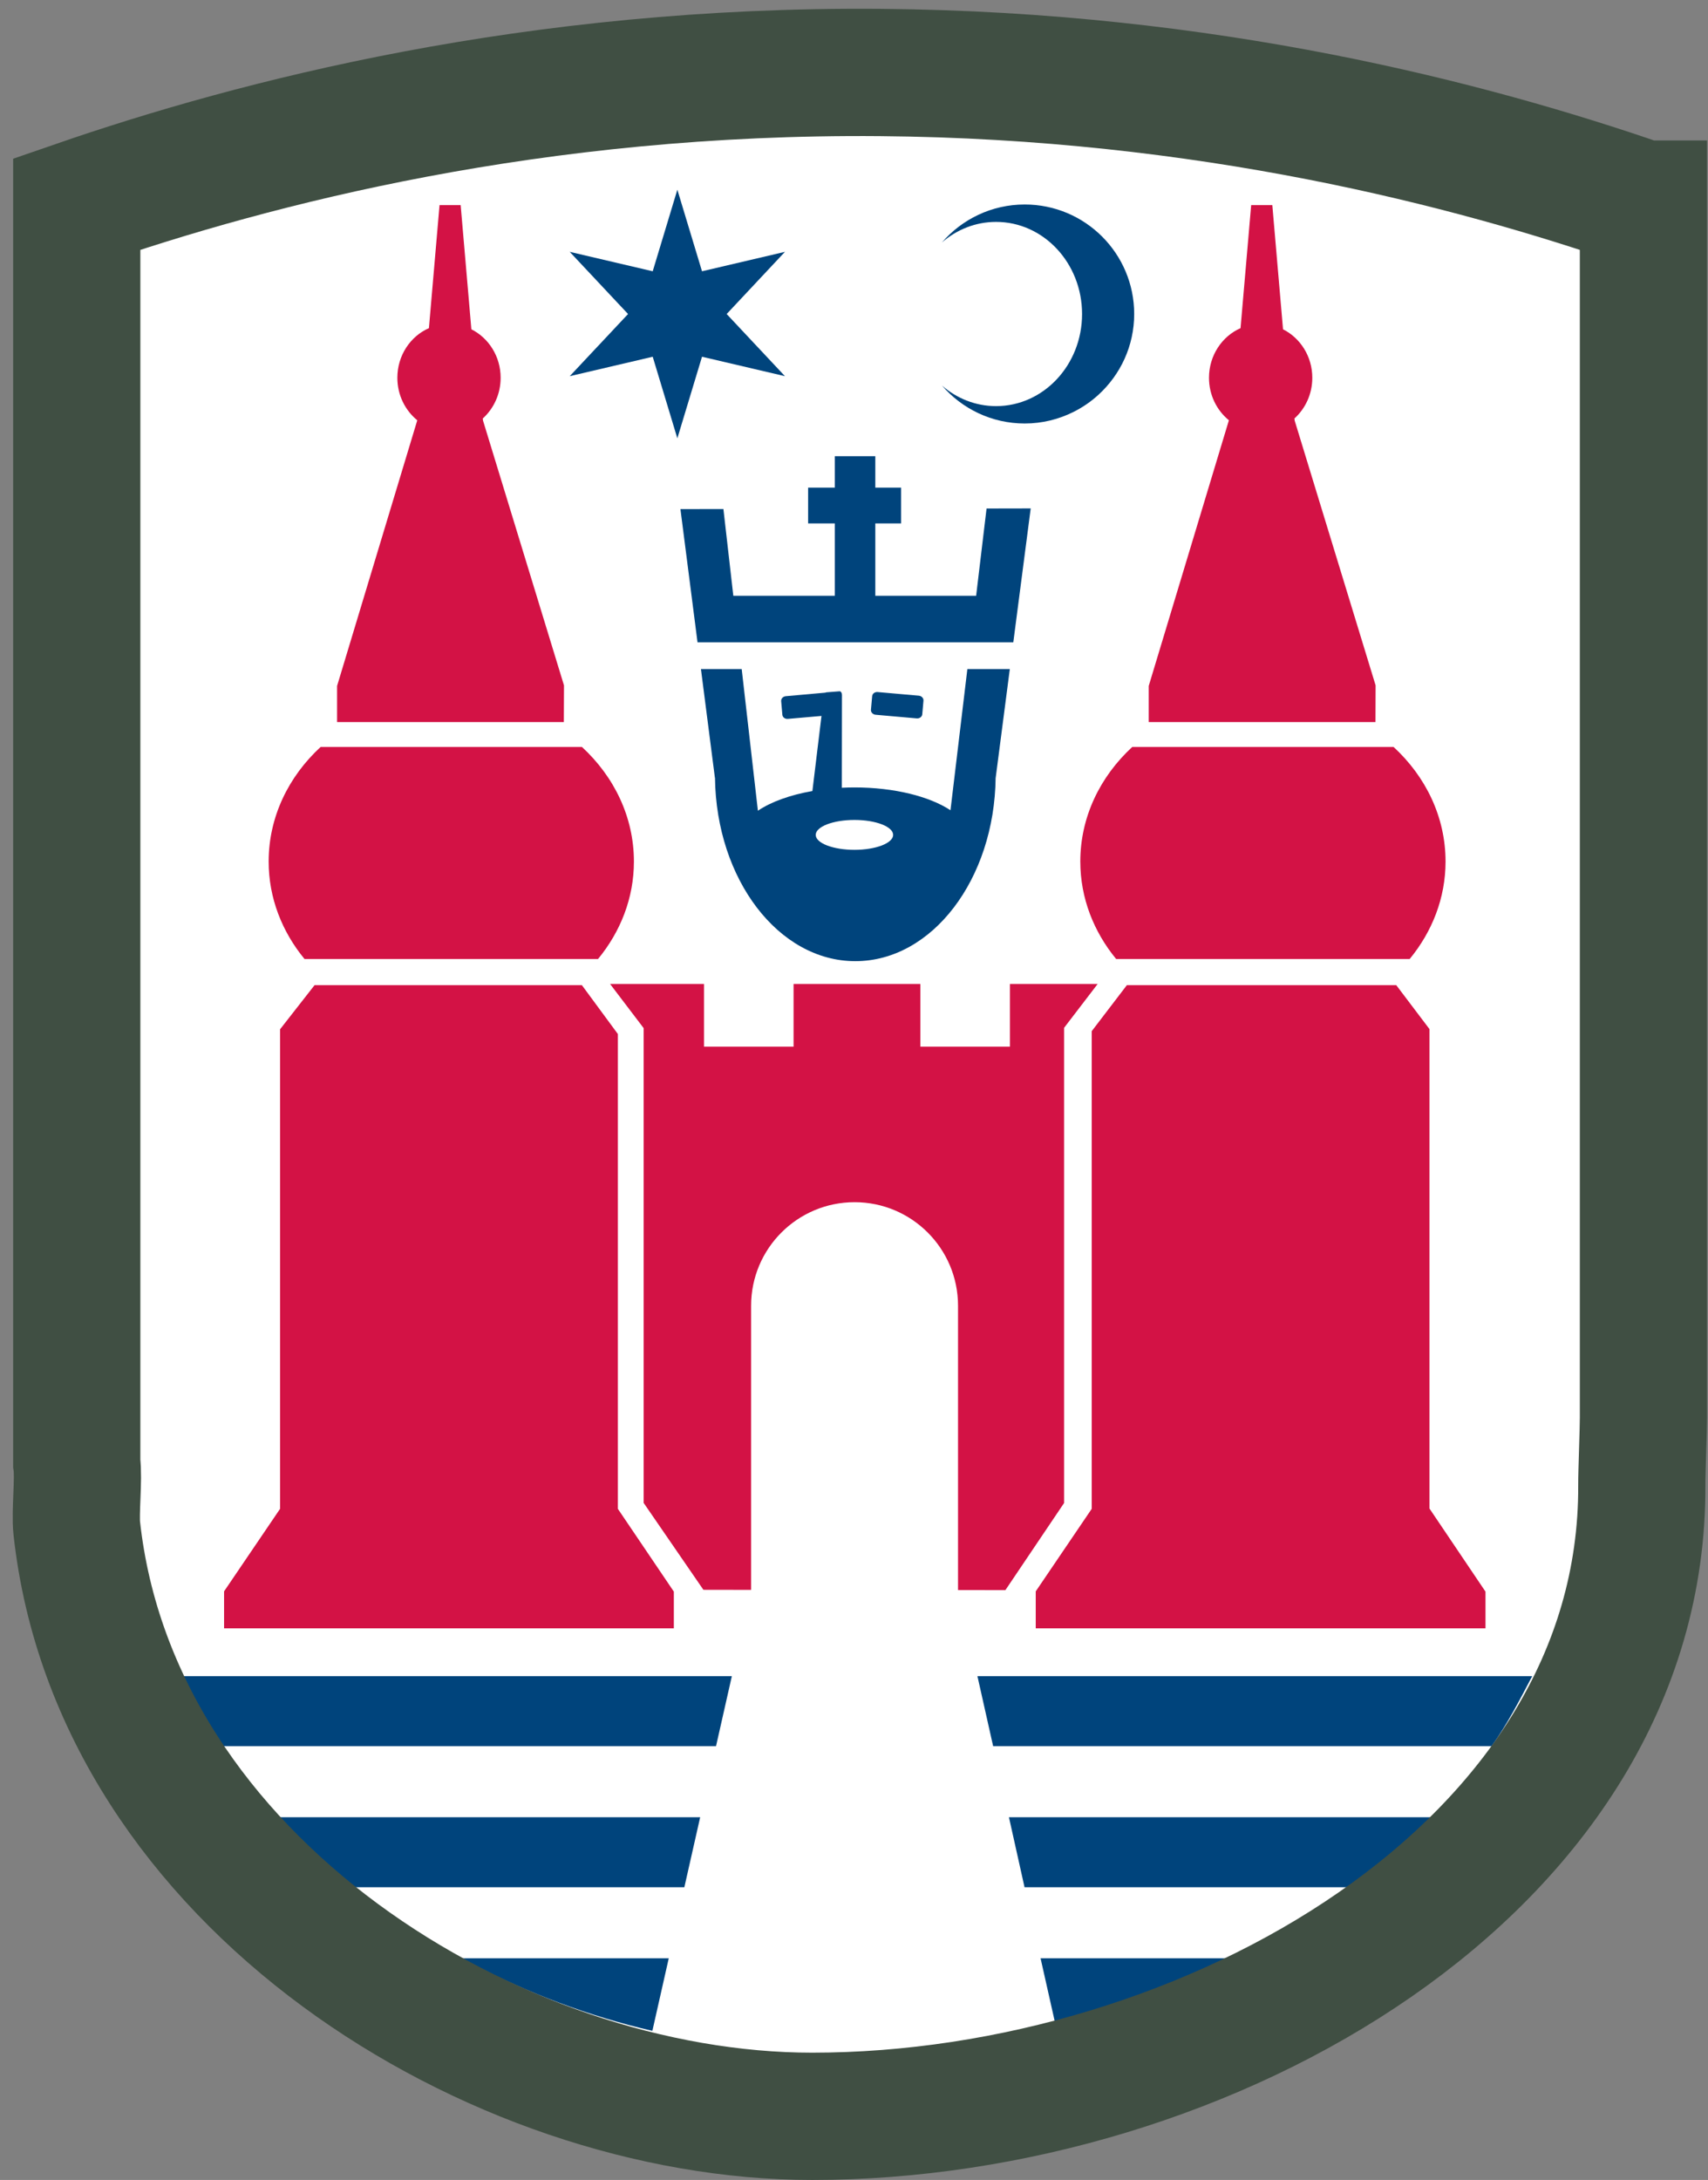 <?xml version="1.0" encoding="UTF-8"?><svg id="Lag_1" xmlns="http://www.w3.org/2000/svg" xmlns:xlink="http://www.w3.org/1999/xlink" viewBox="0 0 469.967 599.478"><rect x="0" y="0" width="469.967" height="599.478" fill="#808080" stroke="none"/><defs><style>.cls-1{fill:#fff;}.cls-2{stroke:#404f43;stroke-miterlimit:10;stroke-width:35px;}.cls-2,.cls-3{fill:none;}.cls-4{clip-path:url(#clippath-1);}.cls-5{clip-path:url(#clippath);}.cls-6{fill:#163c67;}.cls-7{fill:#d31245;}.cls-8{fill:#00447c;}</style><clipPath id="clippath"><rect class="cls-3" y="0" width="469.967" height="598.584"/></clipPath><clipPath id="clippath-1"><rect class="cls-3" y="0" width="469.967" height="598.584"/></clipPath></defs><g class="cls-5"><g class="cls-4"><path class="cls-1" d="M453.499,43.295C381.917,18.107,309.574,9.731,244.945,9.731c-129.263,.008-227.744,33.481-227.972,33.551l-2.427,.823V396.842c-.005,51.899,24.887,98.828,64.85,132.629,39.974,33.819,95.053,54.649,155.819,54.655,60.769-.006,115.848-20.835,155.825-54.655,39.963-33.801,64.855-80.73,64.851-132.629V44.134l-2.392-.838Z"/><path class="cls-7" d="M132.913,115.688l-.078-.6c3.009-2.718,4.919-6.722,4.919-11.196,0-5.879-3.292-10.944-8.054-13.338l-2.947-34.14h-5.814l-2.918,33.821c-5.106,2.245-8.688,7.515-8.688,13.657,0,4.741,2.142,8.953,5.464,11.667l-.017,.13-22.033,72.94v9.933h62.396l.041-10.082-22.27-72.791Z"/><path class="cls-7" d="M356.248,115.688l-.079-.603c3.008-2.718,4.919-6.721,4.919-11.193,0-5.878-3.295-10.941-8.054-13.336l-2.946-34.142h-5.82l-2.925,33.825c-5.103,2.248-8.682,7.515-8.682,13.653,0,4.737,2.14,8.948,5.46,11.661l-.017,.135-22.024,72.94v9.933h62.395l.034-10.082-22.262-72.791Z"/><path class="cls-7" d="M164.557,263.716c6.174-7.502,9.869-16.75,9.869-26.791,0-12.272-5.47-23.38-14.308-31.519H88.227c-8.839,8.14-14.304,19.248-14.304,31.519,0,10.041,3.69,19.29,9.859,26.791h80.776Z"/><polygon class="cls-7" points="185.413 437.691 170.013 414.928 170.013 284.356 160.111 270.918 86.55 270.918 77.063 283.046 77.063 414.921 61.655 437.616 61.655 447.783 185.413 447.783 185.413 437.691"/><path class="cls-7" d="M297.256,236.925c0,10.041,3.69,19.29,9.854,26.791h80.778c6.17-7.502,9.863-16.75,9.863-26.791,0-12.273-5.464-23.38-14.305-31.519h-71.891c-8.839,8.14-14.3,19.247-14.3,31.519"/><polygon class="cls-7" points="393.335 414.847 393.335 283.001 384.193 270.919 310.063 270.919 300.393 283.569 300.393 414.922 284.991 437.617 284.991 447.783 408.743 447.783 408.743 437.691 393.335 414.847"/><path class="cls-7" d="M206.672,359.058h0c.009-15.716,12.752-28.459,28.472-28.459,15.717,0,28.454,12.743,28.464,28.459v78.194l3.256,.006,9.78,.015,16.148-23.954v-130.672l9.24-12.062h-24.139v17.252h-24.643v-17.252h-34.894v17.252h-24.641v-17.252h-25.85l9.243,12.15v130.561l16.437,23.893,8.631,.014,4.496,.005v-78.149Z"/><path class="cls-1" d="M246.984,229.592c0-2.264-4.767-4.109-10.65-4.109-5.881,0-10.653,1.845-10.653,4.109,0,2.269,4.772,4.11,10.653,4.11,5.883,0,10.65-1.841,10.65-4.11"/><path class="cls-6" d="M372.723,514.044c.06-.047,.115-.096,.179-.142"/><path class="cls-6" d="M94.074,513.902c.061,.047,.121,.095,.181,.142"/><path class="cls-6" d="M72.576,494.51c.042,.046,.088,.095,.134,.142"/><path class="cls-6" d="M394.267,494.653c.041-.047,.089-.096,.134-.142"/><path class="cls-6" d="M410.346,475.261c.034-.047,.065-.096,.099-.143"/><path class="cls-6" d="M56.535,475.118c.032,.047,.065,.096,.098,.143"/><path class="cls-8" d="M79.395,529.473C39.432,495.672,14.54,448.743,14.545,396.844V44.106l2.427-.823c.229-.07,98.709-33.543,227.972-33.551,64.629,0,136.972,8.375,208.554,33.564l-1.188,3.375,1.188-3.375,2.392,.838V396.844c.004,51.899-24.888,98.828-64.851,132.629-39.976,33.819-95.056,54.649-155.825,54.655-60.767-.006-115.845-20.836-155.819-54.655M21.702,396.844c.006,49.555,23.712,94.477,62.316,127.166,38.6,32.668,92.069,52.964,151.195,52.959,59.131,.006,112.598-20.291,151.199-52.959,38.608-32.689,62.315-77.611,62.319-127.166V49.21c-69.846-24.204-140.497-32.323-203.787-32.32-112.027-.007-200.964,25.443-221.29,31.765-.746,.232-1.396,.437-1.952,.614V396.844Z"/><polygon class="cls-8" points="179.598 98.104 186.378 120.538 193.162 98.104 215.986 103.448 199.944 86.354 215.986 69.254 193.162 74.599 186.378 52.164 179.598 74.599 156.764 69.254 172.814 86.354 156.764 103.448 179.598 98.104"/><path class="cls-8" d="M266.176,183.988l-4.645,38.83c-5.731-3.788-15.418-6.276-26.405-6.276-1.182,0-2.343,.032-3.489,.089l.033-25.547c0-.545-.289-.982-.648-.982l-3.654,.284c-.079,0-.153,.037-.223,.088l-10.921,.974c-.769,.07-1.346,.689-1.28,1.374l.326,3.737c.061,.694,.735,1.206,1.505,1.132l9.263-.811-2.503,20.65c-6.154,1.077-11.378,2.973-14.978,5.405h-.019l-4.455-38.946h-11.215l3.841,29.888h.026c.336,27.928,17.477,50.441,38.612,50.441,21.124,0,38.273-22.513,38.61-50.441h.014l3.885-29.888h-11.68Zm-41.724,45.604c0-2.264,4.771-4.109,10.652-4.109,5.884,0,10.65,1.845,10.65,4.109,0,2.269-4.766,4.11-10.65,4.11-5.881,0-10.652-1.841-10.652-4.11"/><path class="cls-8" d="M241.487,190.31c-.778-.07-1.448,.437-1.505,1.132l-.335,3.736c-.056,.685,.516,1.309,1.29,1.375l11.322,1.002c.777,.065,1.443-.438,1.509-1.132l.331-3.737c.059-.684-.516-1.309-1.286-1.378l-11.327-.997Z"/><polygon class="cls-8" points="240.847 163.832 240.847 143.937 247.93 143.937 247.93 134.092 240.847 134.092 240.847 125.45 229.699 125.45 229.699 134.092 222.36 134.092 222.36 143.937 229.699 143.937 229.699 163.832 201.777 163.832 199.05 139.981 187.226 140.004 191.926 176.635 278.816 176.635 283.606 139.814 271.459 139.837 268.59 163.832 240.847 163.832"/><path class="cls-8" d="M302.29,108.522c-2.059,1.887-4.376,3.49-6.901,4.753-4.05,2.022-8.598,3.186-13.428,3.186-9.104,0-17.262-4.058-22.779-10.441,4.067,3.541,9.25,5.661,14.891,5.661,13.07,0,23.664-11.34,23.664-25.328,0-13.991-10.593-25.332-23.664-25.332-5.641,0-10.824,2.12-14.891,5.652,5.516-6.387,13.674-10.437,22.779-10.437,16.634,0,30.118,13.484,30.118,30.117,0,8.783-3.789,16.662-9.789,22.169"/><path class="cls-8" d="M410.417,480.197c4.403-6.177,7.676-12.605,11.166-19.249h-152.635l4.321,19.249h137.148Z"/><path class="cls-8" d="M48.541,460.948c3.49,6.644,8.123,13.073,12.531,19.249H197.018l4.352-19.249H48.541Z"/><path class="cls-8" d="M75.656,499.731c6.541,6.864,13.923,13.299,21.601,19.25h91.047l4.351-19.25H75.656Z"/><path class="cls-8" d="M373.735,518.981c7.684-5.95,14.275-12.386,20.821-19.25h-116.939l4.291,19.25h91.828Z"/><path class="cls-8" d="M292.957,557.879c18.073-4.486,35.097-11.122,50.748-19.365h-57.388l4.482,19.918,2.158-.553Z"/><path class="cls-8" d="M126.769,538.514c15.646,8.243,31.653,14.763,49.726,19.249l3.01,.708,4.509-19.957h-57.245Z"/></g></g><path class="cls-2" d="M452.199,56.119V389.886c0,3.754-.461,14.892-.445,18.583,.445,105.282-119.91,173.508-228.29,173.508-87.114,0-191.695-64.248-202.344-161.787-.466-4.266,.594-13.574,0-17.853V56.119c49.204-16.985,125.932-36.998,221.224-36.181,89.599,.762,162.042,19.661,209.855,36.181Z"/></svg>